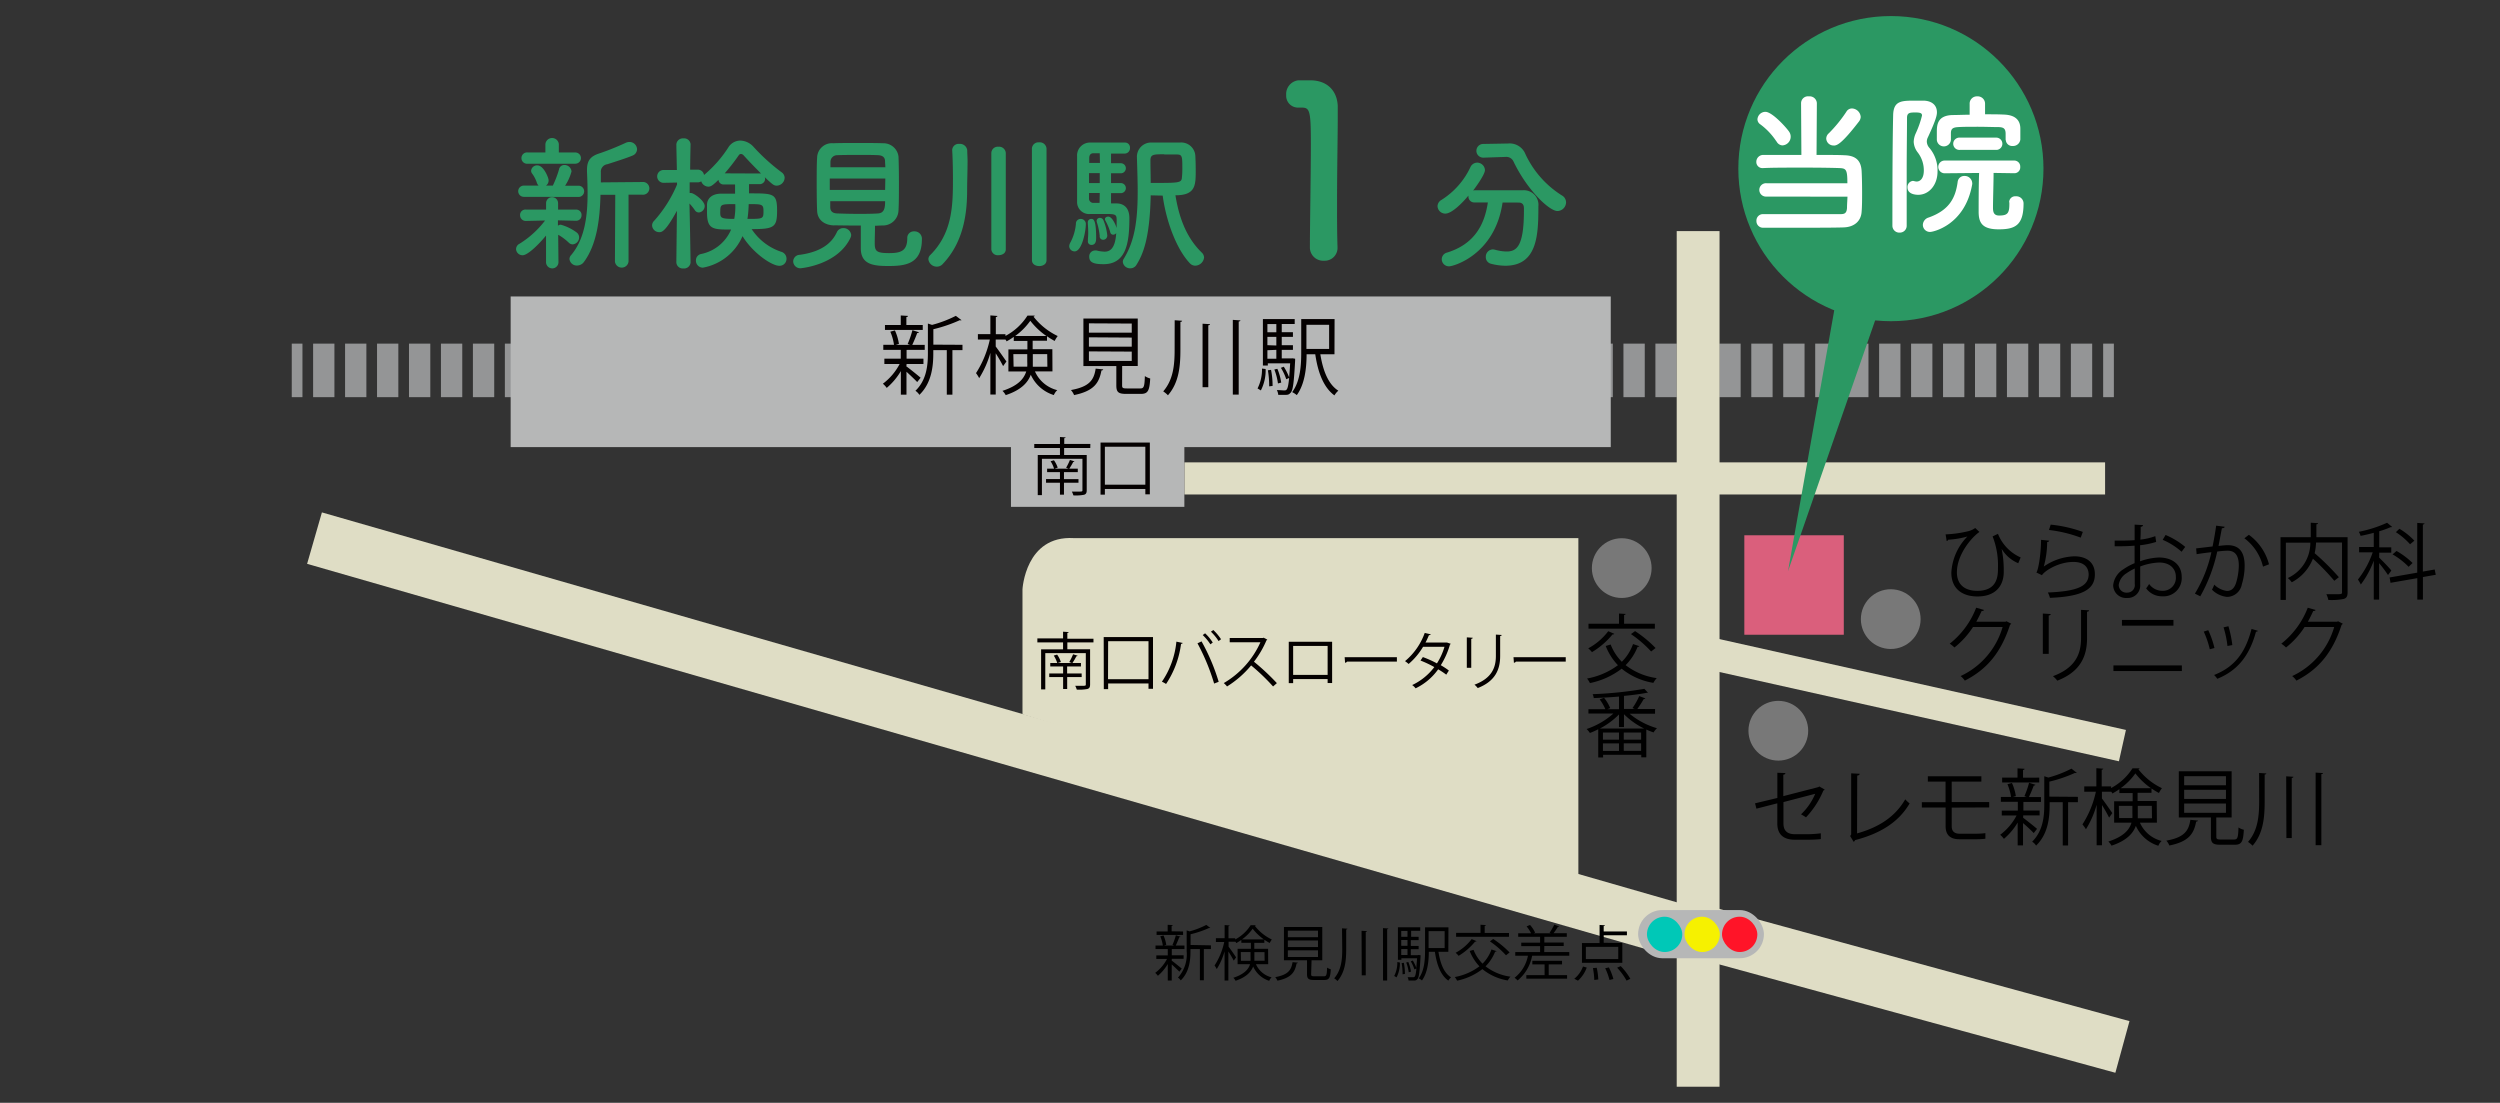<svg id="レイヤー_1" data-name="レイヤー 1" xmlns="http://www.w3.org/2000/svg" viewBox="0 0 467 206"><rect x="0" y="0" width="467" height="206" fill="#333333" stroke="none"/><defs><style>.cls-1,.cls-2,.cls-3,.cls-4,.cls-5{fill:none;stroke-miterlimit:10;}.cls-1,.cls-2{stroke:#949596;}.cls-1,.cls-2,.cls-4{stroke-width:10px;}.cls-2{stroke-dasharray:3.98 1.99;}.cls-3,.cls-4,.cls-5{stroke:#dfddc5;}.cls-3{stroke-width:8px;}.cls-5{stroke-width:6px;}.cls-6{fill:#da5f7c;}.cls-7{fill:#787878;}.cls-8{fill:#b6b7b7;}.cls-9{fill:#dfddc5;}.cls-10{fill:#040000;}.cls-11{fill:#2b9863;}.cls-12{fill:#fff;}.cls-13{fill:#00c8b7;}.cls-14{fill:#ff1428;}.cls-15{fill:#f6f100;}</style></defs><title>map</title><line class="cls-1" x1="54.5" y1="69.19" x2="56.5" y2="69.19"/><line class="cls-2" x1="58.49" y1="69.19" x2="391.88" y2="69.19"/><line class="cls-1" x1="392.87" y1="69.19" x2="394.87" y2="69.19"/><line class="cls-3" x1="317.21" y1="43.17" x2="317.21" y2="203"/><line class="cls-4" x1="318.83" y1="174.33" x2="396.47" y2="195.57"/><line class="cls-5" x1="221.24" y1="89.37" x2="393.23" y2="89.37"/><line class="cls-5" x1="320.44" y1="122.29" x2="396.47" y2="139.28"/><rect class="cls-6" x="325.84" y="99.99" width="18.58" height="18.58"/><circle class="cls-7" cx="353.19" cy="115.65" r="5.58"/><circle class="cls-7" cx="332.19" cy="136.5" r="5.58"/><circle class="cls-7" cx="302.94" cy="106.12" r="5.58"/><rect class="cls-8" x="95.39" y="55.38" width="205.5" height="28.14"/><rect class="cls-8" x="188.85" y="79.81" width="32.39" height="14.87"/><line class="cls-4" x1="58.75" y1="100.52" x2="315.22" y2="174.33"/><path class="cls-9" d="M191,133.44V110.08s.53-10.09,9.56-9.56h94.28V165.3"/><path class="cls-10" d="M169.31,68.44c.59.41,2.26,1.77,2.66,2.12l-.64.81c-.37-.41-1.31-1.29-2-1.93v4.28h-1.05v-4.4a12.32,12.32,0,0,1-2.64,3.14,4.23,4.23,0,0,0-.72-.78A10.93,10.93,0,0,0,168.05,68H165.2V67h3.06V65.35H165v-.94h2a9.66,9.66,0,0,0-.69-2.45l.86-.24a9.48,9.48,0,0,1,.75,2.52l-.59.18H170l-.45-.16a17.58,17.58,0,0,0,.89-2.58l1.21.38c0,.1-.14.14-.32.16-.22.62-.61,1.55-.92,2.2h2.33v.94h-3.23a.47.47,0,0,1-.16,0V67h3.15V68h-3.15Zm3.06-7.73v.92h-7.06v-.92h2.95V58.93l1.35.08c0,.11-.1.19-.3.22v1.48Zm7.42,3.7v1h-1.88v8.31h-1.05V65.41h-2.52V66c0,2.39-.3,5.54-2.6,7.76A2.4,2.4,0,0,0,171,73c2.09-2,2.33-4.76,2.33-7V60.44l.78.25A22.18,22.18,0,0,0,178.55,59l1.07.81a.39.39,0,0,1-.33,0,26.9,26.9,0,0,1-4.94,1.69v2.88Z"/><path class="cls-10" d="M196.6,69.38h-3.27a6.17,6.17,0,0,0,4.17,3.5,2.47,2.47,0,0,0-.64.92A7,7,0,0,1,192.55,70c-.54,1.48-1.83,2.87-4.68,3.81a3.28,3.28,0,0,0-.61-.8c2.9-.94,4-2.23,4.44-3.62h-3.33V65.27h3.55V63.69h-2.55v-.76a11.24,11.24,0,0,1-1.35.84c0-.1-.13-.22-.19-.35H186v1.31c.46.59,1.7,2.37,2,2.8l-.62.86A27.14,27.14,0,0,0,186,66V73.7h-1V65.92a18,18,0,0,1-2.09,4.72,6.25,6.25,0,0,0-.59-.94,19,19,0,0,0,2.58-6.28h-2.23v-1H185v-3.5l1.32.1c0,.1-.1.18-.3.21v3.2h1.8v.32a10.94,10.94,0,0,0,4.11-3.79l1.35,0c0,.1-.11.16-.22.19a12.58,12.58,0,0,0,4.52,3.62,5.54,5.54,0,0,0-.57.92,12.89,12.89,0,0,1-1.43-.88v.84h-2.68v1.58h3.68Zm-7.26-.89h2.55a8.6,8.6,0,0,0,0-.91V66.15h-2.6Zm6.12-5.73a13.5,13.5,0,0,1-3-2.84,12.14,12.14,0,0,1-2.82,2.84Zm.16,3.39h-2.69v1.47c0,.29,0,.59,0,.88h2.72Z"/><path class="cls-10" d="M206.08,69c0,.11-.14.19-.33.21-.43,2.28-1.35,3.82-5.11,4.59a3.3,3.3,0,0,0-.59-.94c3.44-.62,4.3-1.86,4.62-4ZM209.61,72c0,.46.13.56.86.56H213c.67,0,.8-.3.86-2.31a3.26,3.26,0,0,0,1,.45c-.13,2.31-.43,2.88-1.77,2.88h-2.71c-1.47,0-1.85-.33-1.85-1.58V68.38h-6.15V59.5h10.15v8.87h-2.91Zm-6.2-11.6v1.74h8V60.44Zm0,2.61v1.75h8V63.06Zm0,2.63v1.78h8V65.68Z"/><path class="cls-10" d="M219.43,59.82l1.39.1c0,.11-.11.19-.32.21V65.3c0,3.07-.25,6.15-2.33,8.54a4.75,4.75,0,0,0-.88-.73c1.91-2.21,2.13-5,2.13-7.81Zm5.21.65,1.39.08c0,.13-.11.19-.32.22V72.33h-1.07Zm5.65-.72,1.42.1c0,.11-.11.18-.32.21V73.71h-1.1Z"/><path class="cls-10" d="M236.42,68.93a8.23,8.23,0,0,1-.89,4l-.62-.37a7.8,7.8,0,0,0,.83-3.71Zm5-2,.51.08,0,.32c-.22,4.11-.4,5.53-.81,6s-.62.43-1.34.43l-1,0a2.5,2.5,0,0,0-.26-.89c.61,0,1.15.06,1.37.06.46,0,.7-.06.92-2.33l-.54.24a9.59,9.59,0,0,0-1-2.13l.54-.21a10.31,10.31,0,0,1,1,2h0c.06-.69.13-1.55.19-2.63h-4.17v.41h-.92V59.6h5.94v.92h-2.42v1.53h2.09v.88h-2.09v1.55h2.09v.88h-2.09v1.59h1.82Zm-3-6.39h-1.67v1.53h1.67Zm0,4V62.93h-1.67v1.55Zm-1.67.88v1.59h1.67V65.35Zm.33,6.75a16.57,16.57,0,0,0-.24-3l.59-.08a15.34,15.34,0,0,1,.29,3Zm1.53-3.28a10.34,10.34,0,0,1,.72,2.58l-.61.16a11.29,11.29,0,0,0-.67-2.61Zm10.67-2.71h-2.64c.49,3.07,1.48,5.61,3.36,6.8a3.58,3.58,0,0,0-.73.88c-2-1.47-3.07-4.21-3.58-7.68h-1.62c0,2.42-.3,5.54-1.83,7.63a4,4,0,0,0-.86-.56c1.55-2.1,1.69-5.11,1.69-7.46V59.6h6.23Zm-1-5.51h-4.24v4.51h4.24Z"/><path class="cls-10" d="M203.66,83.69h-4.88V85H203v6.58c0,.49-.13.72-.49.84a8,8,0,0,1-2,.12,3.65,3.65,0,0,0-.29-.71l1.07,0c.86,0,.91,0,.91-.27V85.71h-7.57v6.78h-.78V85H198V83.69h-4.8v-.75H198V81.63l1.05.07c0,.08-.08.14-.25.16v1.07h4.88Zm-2.2,6.48h-2.71V92.4H198V90.17H195.4v-.68H198V88.2h-2.4v-.65h1.3a5.49,5.49,0,0,0-.65-1.39l.63-.18a5.12,5.12,0,0,1,.7,1.38l-.6.19h2.64l-.47-.18a10.38,10.38,0,0,0,.71-1.45l.85.26a.24.24,0,0,1-.23.11,13,13,0,0,1-.74,1.26h1.59v.65h-2.58v1.3h2.71Z"/><path class="cls-10" d="M205.58,82.67h9.21v9.67h-.84v-1h-7.56V92.4h-.81Zm.81,7.87h7.56V83.45h-7.56Z"/><path class="cls-10" d="M204.26,120h-4.88v1.28h4.25v6.58c0,.49-.13.72-.49.84a8,8,0,0,1-2,.12,3.65,3.65,0,0,0-.29-.71l1.07,0c.86,0,.91,0,.91-.27V122h-7.57v6.78h-.78V121.3h4.1V120h-4.8v-.75h4.8V118l1.05.07c0,.08-.08.14-.25.16v1.08h4.88Zm-2.2,6.48h-2.71v2.23h-.76v-2.23H196v-.68h2.59v-1.3h-2.4v-.65h1.3a5.48,5.48,0,0,0-.65-1.39l.63-.18a5.11,5.11,0,0,1,.7,1.38l-.6.19h2.64l-.47-.18a10.35,10.35,0,0,0,.71-1.45l.85.26a.24.24,0,0,1-.23.11,13,13,0,0,1-.74,1.26h1.59v.65h-2.58v1.3h2.71Z"/><path class="cls-10" d="M206.17,119h9.21v9.67h-.84v-1H207v1.06h-.81Zm.81,7.87h7.56v-7.09H207Z"/><path class="cls-10" d="M220.92,120.1c0,.09-.13.16-.3.18a17.63,17.63,0,0,1-2.8,7.49,3.59,3.59,0,0,0-.78-.42,16,16,0,0,0,2.71-7.49Zm5.88,7.59a39.54,39.54,0,0,0-3.11-7.52l.76-.36a37.63,37.63,0,0,1,3.2,7.55Zm-1.69-9.39a8.37,8.37,0,0,1,1.43,1.73l-.44.33a9.43,9.43,0,0,0-1.43-1.73Zm1.54-.61a9.55,9.55,0,0,1,1.44,1.72l-.46.34A9.36,9.36,0,0,0,226.2,118Z"/><path class="cls-10" d="M236.73,119.48a.24.24,0,0,1-.15.13,18.12,18.12,0,0,1-2.34,4,42.92,42.92,0,0,1,4.28,4l-.71.62a38.16,38.16,0,0,0-4.1-3.93,18.39,18.39,0,0,1-4.5,3.93,4.34,4.34,0,0,0-.61-.63,16.76,16.76,0,0,0,6.85-7.63h-5.74v-.79h6.19l.15-.06Z"/><path class="cls-10" d="M248.84,119.88v7.71H248v-.74h-6.44v.76h-.82v-7.73Zm-.84,6.19v-5.41h-6.44v5.41Z"/><path class="cls-10" d="M251.18,122.76h9.76v.83h-9.31a.54.54,0,0,1-.37.22Z"/><path class="cls-10" d="M271,120.26a.2.2,0,0,1-.14.13,15.26,15.26,0,0,1-1.72,3.87c.5.29,1.07.65,1.51,1l-.49.77c-.42-.33-1-.71-1.51-1a11,11,0,0,1-4.22,3.55,2.46,2.46,0,0,0-.64-.61,11.08,11.08,0,0,0,4.14-3.36,19.84,19.84,0,0,0-2.58-1.22l.44-.65a19.66,19.66,0,0,1,2.63,1.18,12,12,0,0,0,1.41-3.1h-4a12.66,12.66,0,0,1-2.7,3.21,6.34,6.34,0,0,0-.67-.53,12.13,12.13,0,0,0,3.68-5.27l1.11.26c0,.13-.16.16-.32.15-.16.39-.43,1-.65,1.39h3.88l.16,0Z"/><path class="cls-10" d="M274,124.74v-5.68l1.11.07c0,.1-.09.19-.28.21v5.4Zm6.51-6.13c0,.12-.09.18-.28.2v3.72c0,2.45-.84,4.7-4.19,6a3.43,3.43,0,0,0-.61-.63c3.24-1.2,4-3.2,4-5.36v-4Z"/><path class="cls-10" d="M282.72,122.76h9.76v.83h-9.31a.54.54,0,0,1-.37.22Z"/><circle class="cls-11" cx="353.22" cy="31.5" r="28.5"/><path class="cls-12" d="M330,36.72a1.25,1.25,0,1,1,0-2.49h15.09c0-2.55-.23-2.78-1.46-2.83s-3.81-.09-6.47-.09c-3.06,0-6.24,0-7.79.09h-.06a1.14,1.14,0,0,1-1.23-1.17,1.29,1.29,0,0,1,1.35-1.29c1.37,0,4.18,0,7.07,0l-.06-9.65A1.29,1.29,0,0,1,337.9,18a1.35,1.35,0,0,1,1.49,1.26l-.06,9.68c2.2,0,4.18,0,5.21.06,2.2.06,3.09,1.06,3.21,2.92.06,1.09.09,2.52.09,4,0,1.29,0,2.6-.09,3.64-.11,1.75-1.37,2.86-3.38,2.92-1.75.06-5.18.06-8.42.06-2.63,0-5.15,0-6.53,0a1.23,1.23,0,0,1-1.32-1.26A1.21,1.21,0,0,1,329.37,40h0c1.57,0,4.52,0,7.39,0s5.67,0,7,0c.72,0,1.2-.09,1.26-1.17,0-.57.06-1.32.09-2.09Zm1.83-10.31a12.45,12.45,0,0,0-3-3.18,1.15,1.15,0,0,1-.54-.94,1.5,1.5,0,0,1,1.49-1.4c1.32,0,4.15,3.21,4.49,3.81a1.61,1.61,0,0,1,.23.86,1.63,1.63,0,0,1-1.55,1.6A1.31,1.31,0,0,1,331.86,26.42Zm10.68.77a1.36,1.36,0,0,1-1.37-1.29,1.34,1.34,0,0,1,.49-1,25.55,25.55,0,0,0,3.26-4,1.2,1.2,0,0,1,1.06-.63,1.7,1.7,0,0,1,1.63,1.57,1.52,1.52,0,0,1-.32.86C343.94,27,343.11,27.19,342.54,27.19Z"/><path class="cls-12" d="M354.9,43.45a1.29,1.29,0,0,1-1.4-1.26c0-5.21,0-14.63.14-20.67.06-2.72,1.57-2.72,4.15-2.72.54,0,1.09,0,1.57,0,1.63.06,2.46.94,2.46,2.18,0,.54-.17,1.4-1.69,4.67a1.73,1.73,0,0,0-.2.8,1.84,1.84,0,0,0,.46,1.15,6.48,6.48,0,0,1,1.54,4.44c0,2.49-1.57,4.35-3.61,4.35-.49,0-2-.11-2-1.37a1.15,1.15,0,0,1,1-1.23,1.2,1.2,0,0,1,.31.06,1.94,1.94,0,0,0,.4.06c.63,0,1.34-.54,1.34-2.06a5.48,5.48,0,0,0-1.12-3.35,3.49,3.49,0,0,1-.77-2,4.12,4.12,0,0,1,.4-1.63,17.81,17.81,0,0,0,1.15-3.29c0-.34-.14-.57-1.17-.57s-1.63,0-1.63,1c0,2.66-.06,6-.06,9.59V42.19A1.27,1.27,0,0,1,354.9,43.45ZM359.19,42a1.48,1.48,0,0,1,1.09-1.37c3.84-1.37,5-3.64,5.41-6.64a1.23,1.23,0,0,1,1.26-1.12,1.4,1.4,0,0,1,1.46,1.32.72.72,0,0,1,0,.23c-1.35,7.73-7.42,8.9-7.79,8.9A1.32,1.32,0,0,1,359.19,42Zm15.46-15.8V25c0-1-.4-1.23-1.32-1.26-1.14,0-2.52-.06-3.84-.06s-2.66,0-3.69.06-1.37.32-1.37,1.17v1.23a1.32,1.32,0,0,1-2.63,0V24.7c0-1.32.06-3.12,2.92-3.21,1,0,2.09-.06,3.21-.06l0-2v0A1.35,1.35,0,0,1,369.35,18a1.37,1.37,0,0,1,1.46,1.35v0l0,2c1.26,0,2.52,0,3.64.06,1.86.09,2.95.92,2.95,2.63v2a1.36,1.36,0,0,1-1.43,1.23,1.19,1.19,0,0,1-1.29-1.17Zm.66,11.62a1.12,1.12,0,0,1,1.23-1.15A1.34,1.34,0,0,1,378,38c0,4.07-1.55,4.84-4.64,4.84s-3.75-1.23-3.75-3.29c0-1,0-5.35.09-7.24l-6.44.06a1.19,1.19,0,0,1,0-2.38h13a1.12,1.12,0,0,1,1.12,1.2,1.09,1.09,0,0,1-1.09,1.17h0l-3.89-.06c0,1.72-.11,5.07-.11,6.47,0,.77.11,1.49,1.14,1.49,1.6,0,1.92-.43,1.92-2.18v-.31ZM366.12,28a1.15,1.15,0,1,1,0-2.29H373A1.15,1.15,0,0,1,373,28Z"/><polyline class="cls-11" points="343.88 50.95 334 106.7 353 52.01"/><path class="cls-11" d="M102,44c-1.31,1.61-3.41,3.68-4.37,3.68a1.21,1.21,0,0,1-1.23-1.15,1.14,1.14,0,0,1,.65-1,17.68,17.68,0,0,0,4.77-4.34l-3.55.08h0a1.06,1.06,0,0,1-1.12-1.06,1,1,0,0,1,1.12-1.06h0l3.74,0,0-1.2v0a1.12,1.12,0,0,1,2.24,0v0l0,1.2,3.38,0h0a1,1,0,0,1,1,1.09,1,1,0,0,1-1,1h0l-3.41-.08,0,1a1,1,0,0,1,.52-.19,9.06,9.06,0,0,1,3,1.47,1.15,1.15,0,0,1,.44.9,1.31,1.31,0,0,1-1.2,1.31,1.06,1.06,0,0,1-.71-.3,10.12,10.12,0,0,0-2-1.5l.05,5.1A1.15,1.15,0,0,1,102,49Zm-4.15-7.23a1.05,1.05,0,1,1,0-2.1h2.76a1.32,1.32,0,0,1-.33-.55,6.12,6.12,0,0,0-.85-1.66.89.89,0,0,1-.22-.57,1.12,1.12,0,0,1,1.17-1c1.17,0,2.1,2.32,2.1,2.78a1.16,1.16,0,0,1-.49,1h1.28a19.27,19.27,0,0,0,1.15-3,1,1,0,0,1,1-.85,1.32,1.32,0,0,1,1.34,1.2,9,9,0,0,1-1.2,2.67h2.51a1.05,1.05,0,1,1,0,2.1Zm.76-6.19a1.06,1.06,0,1,1,0-2.1h3.27l0-1.55a1.26,1.26,0,0,1,2.51,0v1.55h3.08a1.05,1.05,0,1,1,0,2.1Zm16.32,5.81h-2.76c-.11,4.39-.63,9.17-3.06,12.5a1.61,1.61,0,0,1-1.31.71,1.36,1.36,0,0,1-1.42-1.2,1.08,1.08,0,0,1,.3-.74c2.59-3.06,3.08-7.39,3.08-11.57,0-1.36-.05-2.7-.11-4v-.33c0-1.83.68-2.62,2.51-3.17a50.08,50.08,0,0,0,4.72-1.91,1.65,1.65,0,0,1,.68-.16A1.41,1.41,0,0,1,119,27.87a1.29,1.29,0,0,1-.87,1.2c-.9.41-4,1.39-4.69,1.61a1.4,1.4,0,0,0-1.2,1.53v1.86L120,34a1.19,1.19,0,1,1,0,2.37h-2.59l0,12.5a1.28,1.28,0,0,1-2.54,0Z"/><path class="cls-11" d="M129,49a1.22,1.22,0,0,1-1.34,1.15A1.2,1.2,0,0,1,126.34,49v0l.11-9.63c-2.18,4-2.87,4-3.3,4a1.34,1.34,0,0,1-1.34-1.25,1.2,1.2,0,0,1,.38-.87,24.08,24.08,0,0,0,4.28-6.77l0-.38-2.51.05h0a1.2,1.2,0,0,1,0-2.4h2.48L126.34,27v0a1.22,1.22,0,0,1,1.34-1.15A1.2,1.2,0,0,1,129,26.94v0s-.06,2.24-.08,4.75h1.39a1.17,1.17,0,0,1,1.2,1,22.58,22.58,0,0,0,4.56-5.18,2.65,2.65,0,0,1,2.24-1.25,3.44,3.44,0,0,1,2.43,1.15A36.74,36.74,0,0,0,146,32.18a1.28,1.28,0,0,1,.57,1,1.52,1.52,0,0,1-1.45,1.5c-.57,0-.79-.19-2.26-1.58a1.17,1.17,0,0,1,.06.3,1,1,0,0,1-1,1h-2v1.72c4.64,0,5.24,0,5.24,3.27,0,3.08-.57,3.41-4.75,3.41a10.65,10.65,0,0,0,5.51,4.23,1.33,1.33,0,0,1,1,1.28,1.3,1.3,0,0,1-1.34,1.34c-1.47,0-5-2.46-6.88-5.54A10,10,0,0,1,131.3,50,1.31,1.31,0,0,1,130,48.61a1.2,1.2,0,0,1,1-1.17,7.74,7.74,0,0,0,5.57-4.56c-3.41,0-4.5,0-4.5-3.25,0-.52,0-1,0-1.45.05-1.06.85-1.94,2.48-2,.79,0,1.75,0,2.76,0l0-1.72h-2.1a.94.94,0,0,1-1-.87c-1.15,1.15-1.53,1.28-1.88,1.28a1.46,1.46,0,0,1-1.34-1,1.15,1.15,0,0,1-.71.19l-1.45,0v2a.93.93,0,0,1,.27,0c.52,0,2.54,1.45,2.54,2.43a1.22,1.22,0,0,1-1.09,1.2.88.88,0,0,1-.76-.44,9.71,9.71,0,0,0-1-1.23C128.9,42.3,129,49,129,49Zm5.54-9.47c0,1.15,0,1.36,2.62,1.36a12.34,12.34,0,0,0,.19-2.76C134.69,38.13,134.55,38.13,134.55,39.52Zm7.37-7.12a.76.76,0,0,1,.25,0C141,31.25,139.79,30,138.89,29a.71.71,0,0,0-.49-.24A.52.52,0,0,0,138,29a38.15,38.15,0,0,1-2.62,3.38Zm-2.13,7.09a12.93,12.93,0,0,1-.16,1.39c2.95,0,3,0,3-1.5,0-1.26-.33-1.26-2.76-1.26C139.84,38.81,139.79,39.33,139.79,39.49Z"/><path class="cls-11" d="M149.56,50.11a1.32,1.32,0,0,1-1.39-1.28,1.25,1.25,0,0,1,1.23-1.23c3.55-.49,5.81-1.86,6.9-4.17a1.3,1.3,0,0,1,1.23-.82A1.43,1.43,0,0,1,159,43.89a1.35,1.35,0,0,1-.14.55C156.41,49.56,149.56,50.11,149.56,50.11Zm6.27-8c-2-.06-3.14-1.17-3.19-2.73-.06-1.2-.08-3.16-.08-5.07s0-3.82.08-4.88a2.76,2.76,0,0,1,3-2.67c1.25-.05,2.89-.05,4.58-.05s3.38,0,4.78.05a2.83,2.83,0,0,1,2.84,2.48c.05,1.2.08,2.95.08,4.75,0,2,0,4-.08,5.35a2.91,2.91,0,0,1-3,2.78c-.46,0-.93.05-1.39.05,0,1.09-.05,2.37-.05,3.25,0,1.5.33,1.86,2.67,1.86,2.1,0,3.41-.33,3.41-2.78a1.21,1.21,0,0,1,1.28-1.28,1.37,1.37,0,0,1,1.45,1.47c0,4.69-3.17,5-6.28,5-2.76,0-5.13-.27-5.13-3.3,0-.74,0-2.78,0-4.26C159.16,42.14,157.41,42.11,155.83,42.09Zm9.55-8.76H155v2.13h10.34Zm0-2.1c0-.41-.05-.79-.05-1.09,0-.71-.38-1.12-1.28-1.17s-2.1-.05-3.38-.05c-1.53,0-3.11,0-4.26.05a1.25,1.25,0,0,0-1.28,1.2c0,.3,0,.65,0,1.06Zm-10.29,6.33c0,.41,0,.76,0,1.09,0,.87.52,1.17,1.31,1.2,1.25.05,2.62.08,4,.08,1.23,0,2.46,0,3.63-.08s1.31-1.06,1.31-2.29Z"/><path class="cls-11" d="M175,49.81a1.58,1.58,0,0,1-1.58-1.39,1.11,1.11,0,0,1,.36-.79c4.17-4.15,4.23-9.36,4.23-14.27,0-1.75-.05-3.87-.14-5.32V28a1.2,1.2,0,0,1,1.34-1.12,1.36,1.36,0,0,1,1.47,1.2c0,.6.06,1.31.06,2,0,1.83-.08,3.9-.08,5.43,0,4-.52,9.6-4.58,13.83A1.45,1.45,0,0,1,175,49.81Zm10.18-21.23a1.21,1.21,0,0,1,1.34-1.17,1.25,1.25,0,0,1,1.36,1.17v18c0,.74-.68,1.09-1.36,1.09a1.19,1.19,0,0,1-1.34-1.09Zm7.58-.82a1.22,1.22,0,0,1,1.34-1.17,1.26,1.26,0,0,1,1.39,1.17V48.61c0,.74-.68,1.09-1.36,1.09s-1.36-.35-1.36-1.09Z"/><path class="cls-11" d="M199.73,46a1.56,1.56,0,0,1,.25-.76,9.07,9.07,0,0,0,1-3.41.87.87,0,0,1,.85-.93.94.94,0,0,1,1,1.06c0,1.12-.68,5-2.1,5A1,1,0,0,1,199.73,46ZM208.57,38c.46,0,2.4.08,2.4,2.76,0,4.72-.65,8.59-4.83,8.59-1.77,0-2.67-.3-2.67-1.39a1.09,1.09,0,0,1,1.06-1.17,1.19,1.19,0,0,1,.3,0,6.63,6.63,0,0,0,1.5.22c1,0,2-.55,2.18-3.47a.71.71,0,0,1-.57.3.55.55,0,0,1-.55-.49,10.28,10.28,0,0,0-.9-2.13.62.62,0,0,1-.08-.3c0-.27.27-.46.6-.46.85,0,1.53,1.94,1.58,2.13,0-.57,0-1.09,0-1.45,0-1.06-.14-1.17-2.07-1.17l-2.81,0a2.24,2.24,0,0,1-2.51-2.29c0-1.06,0-2.73,0-4.36s0-3.25,0-4.15a2.41,2.41,0,0,1,2.51-2.54c.76,0,2.37,0,3.85,0,1.06,0,2.07,0,2.62,0a.92.92,0,0,1,.9,1,1,1,0,0,1-1,1.06h-2.54v1.8h1.83a.94.94,0,1,1,0,1.88h-1.83V34.2h1.83a.94.94,0,1,1,0,1.88h-1.83V38ZM203.22,45v-.11c0-.41.06-.87.06-1.31,0-.82-.06-1.58-.08-1.91V41.6a.64.64,0,0,1,.63-.71c.38,0,.93,0,.93,3.52,0,.41,0,1.34-.87,1.34A.65.65,0,0,1,203.22,45Zm2.21-16.37c-.52,0-1,0-1.2,0-.41,0-.74.22-.76.87,0,.25,0,.57,0,.93h2Zm0,3.71h-2V34.2h2Zm0,3.71h-2c0,.38,0,.74,0,1a.8.8,0,0,0,.85.85h1.12Zm0,8.08a11.72,11.72,0,0,0-.52-2.56,1.21,1.21,0,0,1-.06-.27.59.59,0,0,1,.63-.6.71.71,0,0,1,.65.46,10.12,10.12,0,0,1,.71,2.81.78.78,0,0,1-.76.82A.66.66,0,0,1,205.41,44.16Zm9.52-7.64c-.16,8-1.42,11-2.67,13a1.31,1.31,0,0,1-1.12.63,1.36,1.36,0,0,1-1.42-1.2,1.1,1.1,0,0,1,.19-.6c2-3.25,2.59-7,2.59-12.58,0-2-.08-4.18-.14-6.25v-.05A2.66,2.66,0,0,1,215,26.62c.71,0,1.5,0,2.32,0,1.12,0,2.24,0,3.19,0A2.64,2.64,0,0,1,223.28,29c.05.74.08,1.8.08,2.81,0,2.78,0,4.67-3.79,4.67.76,4.75,2.35,8.21,4.91,10.69a1.33,1.33,0,0,1,.44.93,1.71,1.71,0,0,1-1.66,1.53,1.39,1.39,0,0,1-1-.46c-2.46-2.59-4.42-7.78-5.07-12.63Zm2.54-7.67c-2,0-2.59,0-2.59,1.15,0,1.34.05,2.76.05,4.2h1.36c4,0,4.39-.08,4.47-1a13.79,13.79,0,0,0,.08-1.61c0-2.29,0-2.7-1-2.7S218.23,28.85,217.46,28.85Z"/><path class="cls-11" d="M247.31,48.7a2.47,2.47,0,0,1-2.62-2.44c0-4.13.18-13.59.18-19.45,0-6.22-.22-6.71-1.73-6.71h-.62a2.21,2.21,0,0,1-2.26-2.35A2.58,2.58,0,0,1,242.56,15c.89,0,1.24,0,2.18,0,3.06,0,5,1.82,5.15,4.75,0,.58,0,1.38,0,2.35,0,3.55-.13,9.5-.13,15.85,0,2.75,0,5.55.09,8.3v.09A2.39,2.39,0,0,1,247.31,48.7Z"/><path class="cls-11" d="M280.68,37.83c-1.42,9.74-9.14,11.92-10,11.92a1.34,1.34,0,0,1-1.36-1.34,1.29,1.29,0,0,1,1-1.23c5.1-1.58,7-5.21,7.61-9.36l-2.46,0a1.1,1.1,0,0,1-1.17-1.12v-.16C273.1,38,271.16,39.9,270,39.9a1.45,1.45,0,0,1-1.47-1.39,1.4,1.4,0,0,1,.74-1.17,14.46,14.46,0,0,0,5.4-6.11,1.42,1.42,0,0,1,1.25-.85,1.47,1.47,0,0,1,1.47,1.39c0,.9-2.07,3.66-2.21,3.82a1.39,1.39,0,0,1,.35-.05c1.15,0,2.43,0,3.74,0,1.8,0,3.66,0,5.21,0a2.72,2.72,0,0,1,2.89,3c0,5.29-.16,11.1-6.19,11.1a10.91,10.91,0,0,1-2.7-.38,1.25,1.25,0,0,1-.93-1.25,1.35,1.35,0,0,1,1.31-1.42,2.05,2.05,0,0,1,.41.06,8.46,8.46,0,0,0,2.13.33c1.91,0,3.27-.93,3.27-7.67v-.41c0-.76-.38-1.06-1-1.06Zm-3.55-8.38h-.06a1.28,1.28,0,0,1,0-2.56l4.47-.08h.11a3.18,3.18,0,0,1,3.17,1.69,18.16,18.16,0,0,0,6.93,8,1.49,1.49,0,0,1,.79,1.31,1.65,1.65,0,0,1-1.61,1.61c-1.53,0-5.65-3.9-8.21-9.25a1.47,1.47,0,0,0-1.55-.85H281Z"/><path d="M363.44,99.82a21.27,21.27,0,0,0,4.34-.62,3.9,3.9,0,0,0,1.19-.57l.79.74c-1.47,1-4.21,4.23-4.21,7.53,0,2.59,1.81,3.47,3.81,3.47,3.86,0,3.86-2.93,3.86-4.29a14.74,14.74,0,0,0-1-5.88l1-.48a8.07,8.07,0,0,0,4.24,4.41l-.45,1.08a6.61,6.61,0,0,1-3.11-2.69h0a19.1,19.1,0,0,1,.4,4v.5c-.09,2.65-1.75,4.4-4.91,4.4-2.71,0-4.88-1.33-4.88-4.46a10.42,10.42,0,0,1,3-6.74,16.74,16.74,0,0,1-3.59.6.35.35,0,0,1-.28.25Z"/><path d="M382.81,101a.44.44,0,0,1-.4.26,17.71,17.71,0,0,1-.63,4.57h0a10.54,10.54,0,0,1,5.7-1.91c2.39,0,3.87,1.22,3.84,3.39,0,2.85-2.4,4.12-8.39,4.37a4.6,4.6,0,0,0-.39-1c5.41-.23,7.57-1.12,7.62-3.33,0-1.49-1-2.38-2.83-2.38-2.87,0-5.45,1.72-5.89,2.48l-1.05-.51c.31-.29.85-3.07.88-6.1Zm.26-3a24.91,24.91,0,0,1,6,1.36l-.39,1.07A25.19,25.19,0,0,0,382.75,99Z"/><path d="M402.77,101.23a15.21,15.21,0,0,1-3,.62c0,1,0,2.06,0,3a11.65,11.65,0,0,1,3.5-.71c2.63,0,4.27,1.42,4.27,3.61a3.4,3.4,0,0,1-3.64,3.64,3.61,3.61,0,0,1-3-1.49,7.23,7.23,0,0,0,.56-.81,3,3,0,0,0,2.48,1.27,2.42,2.42,0,0,0,2.51-2.62c0-1.5-1.1-2.68-3.17-2.66a11.18,11.18,0,0,0-3.49.74c0,1.15,0,3,0,3.42a2.32,2.32,0,0,1-2.43,2.46,2.41,2.41,0,0,1-2.62-2.38,4,4,0,0,1,1.94-3,11.1,11.1,0,0,1,2.06-1.12v-3.27c-1.24.11-2.48.12-3.72.11l0-1.05c1.36,0,2.6,0,3.73-.09V98l1.56.09c0,.19-.17.29-.43.33,0,.6,0,1.52-.06,2.38a11.72,11.72,0,0,0,2.79-.65Zm-4,7.91c0-.4,0-1.67,0-2.94a10.34,10.34,0,0,0-1.58.91,3.07,3.07,0,0,0-1.41,2.12,1.43,1.43,0,0,0,1.58,1.47,1.4,1.4,0,0,0,1.42-1.55Zm8.75-6.07a12.78,12.78,0,0,0-3.53-2.23l.54-.91a14.63,14.63,0,0,1,3.67,2.23Z"/><path d="M415.56,98.4c0,.19-.22.26-.51.28-.17.87-.45,2.37-.63,3.3.7-.08,1.33-.14,1.72-.14,2.35,0,3.16,1.53,3.16,3.86a12,12,0,0,1-.53,3.47A2.83,2.83,0,0,1,416,111.5a4.59,4.59,0,0,1-2.8-1.35,5.84,5.84,0,0,0,.42-.94,4.15,4.15,0,0,0,2.37,1.18c.88,0,1.41-.56,1.72-1.55a11.69,11.69,0,0,0,.5-3.17c0-1.77-.59-2.82-2.14-2.8a17.9,17.9,0,0,0-1.89.16,29.72,29.72,0,0,1-3.17,8.36l-1-.5a25.32,25.32,0,0,0,3.08-7.74c-.79.09-1.92.23-2.76.37l-.09-1.08,3.07-.36c.23-1.13.48-2.52.67-3.89Zm7.17,7.45a9.29,9.29,0,0,0-3.48-5.3l.84-.65a9.92,9.92,0,0,1,3.76,5.51Z"/><path d="M438.53,100.35v10.28c0,.73-.17,1.07-.7,1.25a11.78,11.78,0,0,1-2.9.19,4,4,0,0,0-.37-1.07l1.58,0c1.29,0,1.35,0,1.35-.4v-9.26h-4.85a11.43,11.43,0,0,1-.26,2,45.86,45.86,0,0,1,4.52,4.48l-.85.67a43,43,0,0,0-4-4.13,8.45,8.45,0,0,1-3.95,4.41,4,4,0,0,0-.74-.79,7.24,7.24,0,0,0,4.21-6.61H427v10.7h-1V100.35h5.65V97.64l1.36.09c0,.11-.09.19-.31.22v2.4Z"/><path d="M444.42,104.16c.48.45,2,2,2.28,2.43l-.62.82a25.64,25.64,0,0,0-1.66-2.21V112h-1v-7.26a17.46,17.46,0,0,1-2.42,4.45,6.11,6.11,0,0,0-.54-.93,16.93,16.93,0,0,0,2.76-5.08h-2.54v-1h2.74V99.53c-.81.22-1.66.42-2.46.57a3.47,3.47,0,0,0-.33-.76,23.84,23.84,0,0,0,5.28-1.69l.93.77c-.06.06-.08.06-.29.06a16.9,16.9,0,0,1-2.11.76v3h2.25v1h-2.25ZM455,107.37l-2.4.42V112h-1.05V108l-5,.87-.17-1,5.16-.9V97.68l1.36.09c0,.11-.11.19-.31.22v8.78l2.21-.39Zm-7.33-4.45a14.6,14.6,0,0,1,3,2.25l-.74.71a13.64,13.64,0,0,0-3-2.32Zm.54-4.15A12.82,12.82,0,0,1,451,101l-.8.67a12.84,12.84,0,0,0-2.65-2.26Z"/><path d="M375.7,116.51a1.06,1.06,0,0,1-.23.22c-1.63,5-4.17,8.24-8.44,10.41a4,4,0,0,0-.79-.85,14.55,14.55,0,0,0,7.85-9.17h-5.53a15.87,15.87,0,0,1-3.47,3.83,6.1,6.1,0,0,0-.88-.71,15.73,15.73,0,0,0,4.94-6.72l1.47.42c-.06.15-.25.2-.45.2-.31.68-.63,1.33-1,2h5.45l.19-.09Z"/><path d="M381.6,122.14v-7.53l1.47.09c0,.14-.12.25-.37.28v7.16Zm8.63-8.13c0,.15-.12.23-.37.26v4.93c0,3.25-1.12,6.23-5.56,7.95a4.49,4.49,0,0,0-.81-.84c4.29-1.59,5.25-4.24,5.25-7.11v-5.28Z"/><path d="M407.57,124.3v1.05H394.79V124.3ZM406,115.8v1.07h-9.62V115.8Z"/><path d="M412.5,117.72a16.78,16.78,0,0,1,1.16,3.33l-.87.23a17.4,17.4,0,0,0-1.13-3.3Zm9.25.11c0,.14-.19.17-.33.16-1.21,4.52-3.48,7.29-7.23,8.81a4.19,4.19,0,0,0-.6-.71c3.7-1.46,5.82-4,7-8.61Zm-5.48-.85a21.2,21.2,0,0,1,.73,3.52l-.91.17a18.64,18.64,0,0,0-.73-3.48Z"/><path d="M437.64,116.51a1.06,1.06,0,0,1-.23.22c-1.63,5-4.17,8.24-8.44,10.41a4,4,0,0,0-.79-.85,14.55,14.55,0,0,0,7.85-9.17H430.5a15.87,15.87,0,0,1-3.47,3.83,6.1,6.1,0,0,0-.88-.71,15.73,15.73,0,0,0,4.94-6.72l1.47.42c-.06.15-.25.2-.45.2-.31.68-.63,1.33-1,2h5.45l.19-.09Z"/><path d="M340.85,147.49a.53.53,0,0,1-.25.19,16.37,16.37,0,0,1-3.24,5,9,9,0,0,0-.93-.56,11.23,11.23,0,0,0,2.65-3.84l-5.93,1.55v4c0,1.52.91,2,2.15,2h2.52a22.56,22.56,0,0,0,2.31-.17c0,.34,0,.76,0,1.08-.62.08-1.7.12-2.29.12h-2.59c-2,0-3.25-.91-3.25-3.05v-3.75l-3.9,1-.26-1,4.17-1v-4.71l1.5.06c0,.19-.17.28-.39.31v4l6.55-1.69.17-.12Z"/><path d="M346.9,155.68c3.93-1.1,7.06-3,9-6.37a5.43,5.43,0,0,0,.82.77c-2.09,3.56-5.54,5.64-10.21,6.86a.46.46,0,0,1-.25.31l-.65-1.08.19-.29V144.46l1.59.08c0,.17-.16.31-.46.34Z"/><path d="M364.58,150.86v3.5c0,.82.39,1.38,1.52,1.38H369a14.9,14.9,0,0,0,1.87-.11c0,.29,0,.82,0,1.05a15.44,15.44,0,0,1-1.91.09H366c-1.89,0-2.56-1-2.56-2.42v-3.5H359v-1h4.43V146h-3.31v-1h10v1h-5.54v3.83h7v1Z"/><path d="M377.93,152.77c.57.4,2.2,1.72,2.59,2.06l-.62.79c-.36-.4-1.27-1.25-2-1.87v4.17h-1v-4.27a12,12,0,0,1-2.57,3.05,4.06,4.06,0,0,0-.7-.76,10.62,10.62,0,0,0,3.07-3.61h-2.77v-.91h3v-1.64h-3.17v-.91h1.9a9.31,9.31,0,0,0-.67-2.38l.84-.23a9.19,9.19,0,0,1,.73,2.45l-.57.17h2.6l-.43-.15a17.1,17.1,0,0,0,.87-2.51l1.18.37c0,.09-.14.14-.31.16-.22.6-.59,1.5-.9,2.14h2.26v.91h-3.14a.45.45,0,0,1-.15,0v1.61H381v.91h-3.07Zm3-7.51v.9H374v-.9h2.87v-1.73l1.32.08c0,.11-.09.19-.29.22v1.44Zm7.22,3.59v1h-1.83v8.08h-1v-8.08h-2.45v.57c0,2.32-.29,5.39-2.53,7.54a2.33,2.33,0,0,0-.73-.73c2-2,2.26-4.63,2.26-6.83V145l.76.25a21.55,21.55,0,0,0,4.32-1.67l1,.79a.38.38,0,0,1-.33,0,26.19,26.19,0,0,1-4.8,1.64v2.8Z"/><path d="M402.91,153.68h-3.17a6,6,0,0,0,4.06,3.41,2.4,2.4,0,0,0-.62.9,6.81,6.81,0,0,1-4.2-3.72c-.53,1.44-1.78,2.79-4.55,3.7a3.17,3.17,0,0,0-.59-.77c2.82-.91,3.92-2.17,4.32-3.52h-3.24v-4h3.46v-1.53h-2.48v-.74a10.78,10.78,0,0,1-1.32.82c0-.09-.12-.22-.19-.34h-1.75v1.27c.45.57,1.66,2.31,1.94,2.73l-.6.84a26.37,26.37,0,0,0-1.33-2.35v7.51h-1v-7.56a17.42,17.42,0,0,1-2,4.58A6.13,6.13,0,0,0,389,154a18.46,18.46,0,0,0,2.51-6.1h-2.17v-1h2.26V143.5l1.29.09c0,.09-.09.17-.29.2v3.11h1.75v.31a10.65,10.65,0,0,0,4-3.69l1.32,0a.27.27,0,0,1-.22.19,12.24,12.24,0,0,0,4.4,3.52,5.37,5.37,0,0,0-.56.9,12.52,12.52,0,0,1-1.39-.85v.82h-2.6v1.53h3.58Zm-7.06-.87h2.48a8.34,8.34,0,0,0,0-.88v-1.39h-2.53Zm5.95-5.58a13.13,13.13,0,0,1-2.91-2.76,11.78,11.78,0,0,1-2.74,2.76Zm.16,3.3h-2.62V152c0,.28,0,.57,0,.85h2.65Z"/><path d="M410.57,153.28c0,.11-.14.19-.33.2-.42,2.21-1.32,3.72-5,4.46a3.23,3.23,0,0,0-.57-.91c3.34-.6,4.18-1.81,4.49-3.89Zm3.44,3c0,.45.13.54.84.54h2.46c.65,0,.78-.29.84-2.25a3.13,3.13,0,0,0,1,.43c-.12,2.25-.42,2.8-1.72,2.8h-2.63c-1.43,0-1.8-.33-1.8-1.53V152.7h-6v-8.63h9.87v8.63H414ZM408,145v1.69h7.81V145Zm0,2.54v1.7h7.81v-1.7Zm0,2.56v1.73h7.81v-1.73Z"/><path d="M422,144.39l1.35.09c0,.11-.11.19-.31.2v5c0,3-.25,6-2.26,8.3a4.58,4.58,0,0,0-.85-.71c1.86-2.15,2.08-4.86,2.08-7.59Zm5.06.63,1.35.08c0,.12-.11.19-.31.22v11.23h-1Zm5.5-.7,1.38.09c0,.11-.11.17-.31.2v13.27h-1.07Z"/><path d="M300.87,120.39a9.36,9.36,0,0,0,2.09,3.23,8.85,8.85,0,0,0,2.09-3.31l1.17.39c0,.08-.15.14-.32.13a10,10,0,0,1-2.23,3.42,12.17,12.17,0,0,0,5.81,2.42,4.49,4.49,0,0,0-.63.89,12.59,12.59,0,0,1-5.92-2.65A14.52,14.52,0,0,1,297,127.6a4.64,4.64,0,0,0-.54-.85,13.8,13.8,0,0,0,5.77-2.49,10.84,10.84,0,0,1-2.28-3.59Zm.67-2c0,.11-.17.13-.31.11a15,15,0,0,1-3.85,3.32,4.76,4.76,0,0,0-.7-.71,11.6,11.6,0,0,0,3.74-3.2Zm7.59-1.88v.92h-12.4v-.92h5.7v-1.9l1.23.07c0,.1-.08.17-.28.2v1.63Zm-.7,5.19a21.1,21.1,0,0,0-3.77-3.25l.77-.56a22.16,22.16,0,0,1,3.83,3.16Z"/><path d="M309.16,133.32H304.4a14.22,14.22,0,0,0,5.12,2.71,4.31,4.31,0,0,0-.64.79c-.43-.15-.89-.33-1.35-.54v5.19h-.94V141h-7.13v.5h-.91v-5.28a12.53,12.53,0,0,1-1.56.7,4.37,4.37,0,0,0-.61-.74,14.41,14.41,0,0,0,5-2.89h-4.66v-.81h3.16a8.57,8.57,0,0,0-1.06-1.83l.81-.31a7.3,7.3,0,0,1,1.15,1.93l-.53.21h2.18v-2.36c-1.56.13-3.2.22-4.71.28a3.32,3.32,0,0,0-.21-.73,71.59,71.59,0,0,0,9.66-1l.68.75s-.07,0-.12,0h-.15c-1.1.22-2.6.42-4.22.57v2.44h2l-.41-.17a13.09,13.09,0,0,0,1.26-2.23l1.13.42c0,.08-.14.13-.29.13a20.74,20.74,0,0,1-1.2,1.86h3.32Zm-6.73.14a14.71,14.71,0,0,1-3.56,2.63h8.25a14.2,14.2,0,0,1-3.76-2.67v2.4h-.94Zm0,4.71v-1.33h-3v1.33Zm-3,.7v1.4h3v-1.4Zm7.13-.7v-1.33h-3.24v1.33Zm-3.24,2.09h3.24v-1.4h-3.24Z"/><path d="M218.88,179.45c.41.29,1.59,1.24,1.87,1.49l-.45.57c-.26-.29-.92-.9-1.42-1.35v3h-.74v-3.08a8.65,8.65,0,0,1-1.85,2.2,3,3,0,0,0-.5-.55,7.65,7.65,0,0,0,2.21-2.6h-2v-.66h2.14v-1.18h-2.29v-.66h1.37a6.78,6.78,0,0,0-.48-1.72l.6-.17a6.65,6.65,0,0,1,.52,1.76l-.41.12h1.88l-.31-.11a12.34,12.34,0,0,0,.63-1.81l.85.27c0,.07-.1.1-.22.11-.16.44-.42,1.08-.65,1.54h1.63v.66H219l-.11,0v1.16h2.21v.66h-2.21ZM221,174v.65h-4.95V174h2.07v-1.25l.95.06c0,.08-.07.13-.21.16v1Zm5.2,2.59v.7h-1.32v5.83h-.74v-5.83h-1.76v.41c0,1.68-.21,3.89-1.82,5.44a1.67,1.67,0,0,0-.52-.52,6.47,6.47,0,0,0,1.63-4.93v-3.89l.55.18a15.55,15.55,0,0,0,3.12-1.21l.75.57a.27.27,0,0,1-.23,0,18.82,18.82,0,0,1-3.46,1.18v2Z"/><path d="M236.9,180.11h-2.29a4.32,4.32,0,0,0,2.93,2.46,1.73,1.73,0,0,0-.45.65,4.91,4.91,0,0,1-3-2.68c-.38,1-1.28,2-3.28,2.67a2.3,2.3,0,0,0-.42-.56c2-.66,2.83-1.56,3.12-2.54h-2.33v-2.88h2.49v-1.11h-1.79v-.54a8,8,0,0,1-.95.59l-.13-.25H229.5v.92c.32.41,1.2,1.66,1.4,2l-.44.6a18.81,18.81,0,0,0-1-1.7v5.42h-.71v-5.45a12.59,12.59,0,0,1-1.46,3.31,4.42,4.42,0,0,0-.41-.66,13.31,13.31,0,0,0,1.81-4.4h-1.56v-.7h1.63v-2.46l.93.07c0,.07-.07.12-.21.15v2.25h1.26v.22a7.67,7.67,0,0,0,2.88-2.66l.95,0a.2.2,0,0,1-.16.13,8.83,8.83,0,0,0,3.17,2.54,4,4,0,0,0-.4.65,8.78,8.78,0,0,1-1-.61v.59h-1.88v1.11h2.58Zm-5.09-.63h1.79a6,6,0,0,0,0-.64v-1h-1.82Zm4.29-4a9.47,9.47,0,0,1-2.1-2,8.52,8.52,0,0,1-2,2Zm.11,2.38h-1.89v1c0,.2,0,.41,0,.61h1.91Z"/><path d="M242.44,179.82c0,.08-.1.13-.24.15-.3,1.6-.95,2.68-3.58,3.22a2.32,2.32,0,0,0-.41-.66c2.41-.44,3-1.31,3.24-2.8Zm2.48,2.16c0,.32.09.39.6.39h1.78c.47,0,.56-.21.6-1.62a2.27,2.27,0,0,0,.69.31c-.09,1.62-.3,2-1.24,2h-1.9c-1,0-1.3-.23-1.3-1.11v-2.57h-4.31v-6.22H247v6.22h-2Zm-4.35-8.13v1.22h5.63v-1.22Zm0,1.83v1.23h5.63v-1.23Zm0,1.84v1.25h5.63v-1.25Z"/><path d="M250.69,173.41l1,.07c0,.08-.08.13-.22.15v3.63c0,2.16-.18,4.31-1.63,6a3.32,3.32,0,0,0-.61-.51c1.34-1.55,1.5-3.51,1.5-5.47Zm3.65.46,1,.06c0,.09-.08.13-.22.16v8.1h-.75Zm4-.5,1,.07c0,.08-.08.12-.22.15v9.57h-.77Z"/><path d="M261.5,179.8a5.76,5.76,0,0,1-.62,2.77l-.44-.26a5.47,5.47,0,0,0,.58-2.6Zm3.5-1.42.36.06v.22c-.16,2.88-.28,3.88-.57,4.21s-.44.3-.94.3l-.73,0a1.75,1.75,0,0,0-.18-.63c.42,0,.8,0,1,0,.32,0,.49,0,.65-1.63l-.38.17a6.75,6.75,0,0,0-.68-1.5l.38-.15a7.21,7.21,0,0,1,.67,1.41h0c0-.48.09-1.08.13-1.84h-2.93v.29h-.65v-6.07h4.17v.65h-1.7V175H265v.62h-1.46v1.08H265v.61h-1.46v1.12h1.27Zm-2.08-4.48h-1.17V175h1.17Zm0,2.77v-1.08h-1.17v1.08Zm-1.17.61v1.12h1.17v-1.12ZM262,182a11.68,11.68,0,0,0-.17-2.09l.41-.06a10.82,10.82,0,0,1,.2,2.08Zm1.07-2.3a7.26,7.26,0,0,1,.5,1.81l-.42.11a7.85,7.85,0,0,0-.47-1.83Zm7.48-1.9h-1.85c.35,2.16,1,3.93,2.36,4.77a2.5,2.5,0,0,0-.51.61c-1.43-1-2.16-2.95-2.51-5.38h-1.14c0,1.7-.21,3.89-1.28,5.35a2.79,2.79,0,0,0-.6-.39c1.08-1.47,1.18-3.58,1.18-5.23v-4.3h4.37Zm-.69-3.86h-3v3.16h3Z"/><path d="M275.26,177.43a7.46,7.46,0,0,0,1.68,2.58,7.07,7.07,0,0,0,1.67-2.65l.94.31c0,.07-.12.11-.26.1a8,8,0,0,1-1.79,2.74,9.74,9.74,0,0,0,4.65,1.93,3.61,3.61,0,0,0-.5.71,10.07,10.07,0,0,1-4.74-2.12,11.61,11.61,0,0,1-4.72,2.16,3.75,3.75,0,0,0-.44-.68,11,11,0,0,0,4.61-2,8.7,8.7,0,0,1-1.82-2.87Zm.54-1.63c0,.09-.13.1-.25.09a12,12,0,0,1-3.08,2.66,3.89,3.89,0,0,0-.56-.57,9.29,9.29,0,0,0,3-2.56Zm6.08-1.51V175H272v-.74h4.56v-1.52l1,.06c0,.08-.07.13-.22.16v1.31Zm-.56,4.16a16.84,16.84,0,0,0-3-2.6l.61-.45a17.73,17.73,0,0,1,3.06,2.52Z"/><path d="M288.46,177.85h4.68v.68h-6.94a7.79,7.79,0,0,1-2.71,4.62,3.54,3.54,0,0,0-.57-.5,6.89,6.89,0,0,0,2.5-4.12h-2.37v-.68h4.64v-1.11h-3.52v-.65h3.52V175H283.6v-.67H286a6.71,6.71,0,0,0-.83-1.28l.64-.27a5.73,5.73,0,0,1,.95,1.44l-.26.11h3.19l-.23-.09a11,11,0,0,0,.88-1.52l.89.33c0,.07-.11.09-.23.09-.2.35-.52.82-.79,1.18h2.47V175h-4.2v1.06h3.62v.65h-3.62Zm.84,2.3v2h3.43v.67h-7.61v-.67h3.41v-2h-2.29v-.67h5.55v.67Z"/><path d="M296.4,180.74a5.91,5.91,0,0,1-1.64,2.45l-.68-.36a5.18,5.18,0,0,0,1.62-2.29Zm6.65-4.58v3.69h-7.54v-3.69h3.29v-3.38l1,.06c0,.08-.08.13-.23.16V174h4.34v.71h-4.34v1.4Zm-.76,3v-2.28h-6.05v2.28Zm-4.48,3.9a13.28,13.28,0,0,0-.25-2.22l.71-.06a12.36,12.36,0,0,1,.29,2.18Zm2.84,0a11.06,11.06,0,0,0-.8-2.19l.69-.16a10.94,10.94,0,0,1,.84,2.17Zm3.19.12a12,12,0,0,0-1.76-2.41l.67-.3a11.88,11.88,0,0,1,1.8,2.37Z"/><rect class="cls-8" x="306" y="170" width="23.5" height="9" rx="4.5" ry="4.5"/><rect class="cls-13" x="307.65" y="171.24" width="6.6" height="6.6" rx="3.3" ry="3.3"/><rect class="cls-14" x="321.67" y="171.24" width="6.6" height="6.6" rx="3.3" ry="3.3"/><rect class="cls-15" x="314.66" y="171.24" width="6.6" height="6.6" rx="3.3" ry="3.3"/></svg>